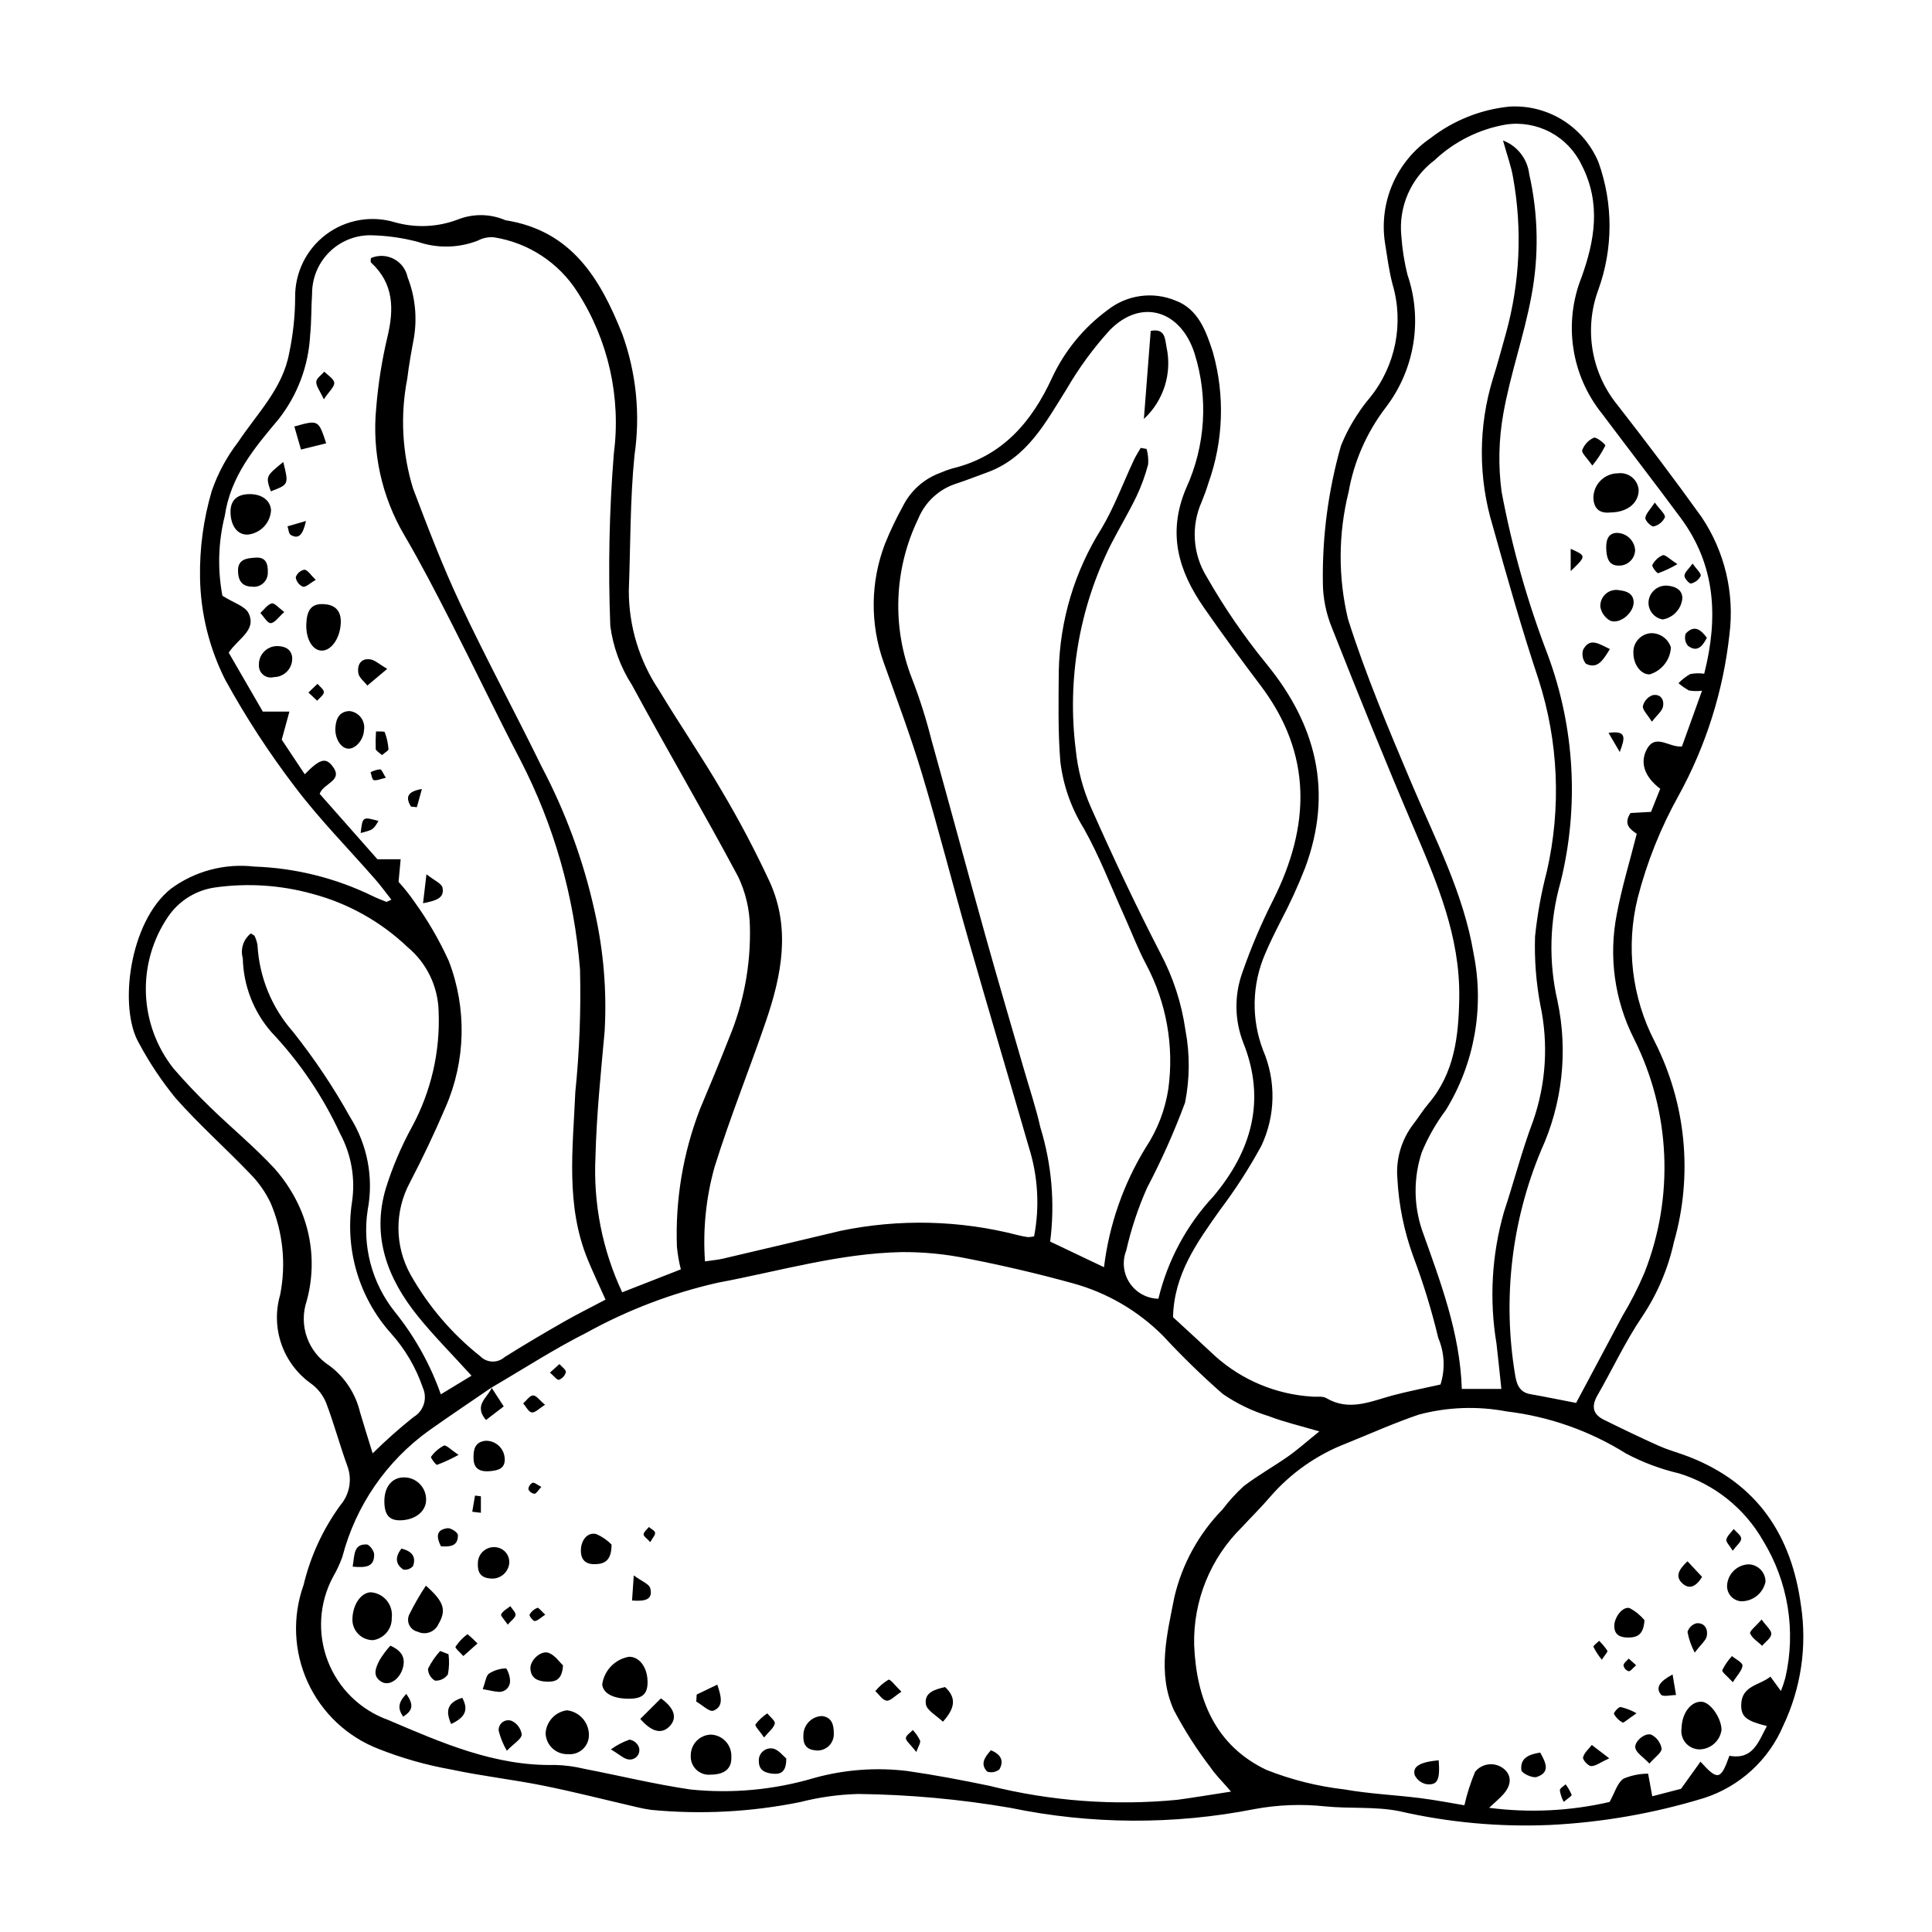<?xml version="1.0" encoding="UTF-8"?>
<!-- Uploaded to: ICON Repo, www.svgrepo.com, Generator: ICON Repo Mixer Tools -->
<svg fill="#000000" width="800px" height="800px" version="1.1" viewBox="144 144 512 512" xmlns="http://www.w3.org/2000/svg">
 <g>
  <path d="m525.75 510.91c1.281-4.043 1.074-8.414-0.59-12.316-1.766-7.394-3.996-14.668-6.688-21.777-2.371-6.547-3.769-13.406-4.144-20.363-0.473-5.262 1.074-10.508 4.32-14.676 1.332-1.723 2.469-3.602 3.875-5.254 6.957-8.168 8.035-17.941 8.191-28.137 0.25-16.184-5.891-30.516-12.059-44.969-7.504-17.574-14.668-35.305-21.691-53.082-1.57-3.828-2.383-7.926-2.394-12.066-0.164-12.191 1.445-24.34 4.773-36.07 1.191-3.008 2.711-5.875 4.523-8.559 0.945-1.461 1.988-2.859 3.113-4.188 6.871-8.441 9.133-19.73 6.047-30.164-0.934-3.555-1.402-7.238-1.984-10.879-0.82-5.301-0.121-10.727 2.012-15.645 2.137-4.922 5.621-9.137 10.051-12.16 6.047-4.691 13.293-7.59 20.91-8.359 4.984-0.297 9.938 0.969 14.168 3.621 4.234 2.648 7.535 6.555 9.445 11.168 3.902 10.914 3.887 22.848-0.051 33.746-3.856 10.402-1.898 22.066 5.141 30.641 7.582 9.746 15.047 19.594 22.238 29.633 6.125 9.129 8.738 20.164 7.367 31.07-1.637 14.961-6.199 29.449-13.438 42.645-4.781 8.559-8.438 17.699-10.879 27.191-3.168 12.801-1.574 26.316 4.484 38.031 8.359 16.453 10.184 35.457 5.109 53.199-1.539 7.016-4.375 13.684-8.363 19.66-4.492 6.613-7.887 13.969-11.891 20.926-1.641 2.856-1.27 5 1.664 6.453 4.84 2.394 9.703 4.746 14.633 6.945 2.574 1.148 5.34 1.867 7.973 2.894 18.016 7.035 27.156 20.672 29.668 39.457l0.004 0.004c1.629 10.809 0 21.852-4.68 31.727-3.867 9.133-11.5 16.141-20.93 19.211-13.305 4.082-27.062 6.488-40.961 7.168-13.434 0.574-26.883-0.664-39.988-3.68-6.336-1.246-13.023-0.598-19.508-1.246-6.246-0.672-12.559-0.434-18.734 0.711-21.41 4.215-43.445 4.102-64.805-0.34-13.289-2.273-26.734-3.5-40.215-3.66-5.211 0.137-10.387 0.859-15.438 2.152-12.992 2.633-26.301 3.328-39.496 2.059-1.289-0.18-2.57-0.426-3.832-0.742-8.227-1.898-16.414-4.004-24.688-5.672-8.07-1.625-16.289-2.535-24.336-4.258-6.613-1.172-13.09-3.004-19.336-5.473-8.328-3.215-15.066-9.559-18.785-17.676-3.715-8.117-4.113-17.363-1.105-25.766 1.824-7.625 5.141-14.816 9.754-21.152 2.477-2.887 3.176-6.894 1.828-10.449-2-5.492-3.504-11.168-5.586-16.625-0.809-2.027-2.168-3.789-3.922-5.09-3.664-2.574-6.434-6.227-7.922-10.453-1.484-4.223-1.613-8.809-0.367-13.109 1.633-8.18 0.762-16.66-2.504-24.336-1.375-2.906-3.234-5.555-5.504-7.832-6.461-6.746-13.48-12.977-19.664-19.957v0.004c-3.703-4.531-6.961-9.41-9.723-14.566-5.457-9.32-2.637-32.07 8.414-40.93 6.359-4.695 14.266-6.805 22.121-5.902 10.906 0.371 21.609 3.043 31.414 7.832 1.156 0.574 2.375 1.031 3.578 1.504 0.137 0.055 0.375-0.145 1.352-0.559-1.477-1.875-2.777-3.68-4.231-5.344-7.137-8.176-14.816-15.938-21.34-24.574-6.856-8.988-13.031-18.477-18.473-28.383-4.215-8.367-6.496-17.578-6.664-26.945-0.145-7.809 0.906-15.594 3.113-23.086 1.617-4.676 3.981-9.059 7.004-12.98 5.016-7.566 11.789-14.141 13.504-23.523v0.004c1.035-4.883 1.566-9.859 1.586-14.852-0.066-6.531 2.988-12.707 8.219-16.621s12.016-5.102 18.266-3.199c5.465 1.531 11.277 1.273 16.586-0.734 3.887-1.551 8.219-1.57 12.117-0.051 0.191 0.098 0.398 0.18 0.605 0.234 17.441 2.773 25.043 15.398 30.914 30.191l0.004 0.004c3.695 10.254 4.805 21.266 3.223 32.051-1.191 11.883-1.047 23.902-1.508 35.859v0.004c-0.02 9.426 2.777 18.645 8.031 26.473 5.379 8.934 11.293 17.547 16.547 26.551 4.66 7.844 8.918 15.922 12.762 24.199 5.594 12.309 3.16 24.742-0.992 36.891-4.418 12.926-9.555 25.617-13.617 38.652h-0.004c-2.273 8.137-3.133 16.602-2.543 25.031 1.988-0.297 3.398-0.406 4.758-0.723 10.363-2.426 20.723-4.875 31.078-7.348v-0.004c15.609-3.254 31.762-2.863 47.199 1.148 0.848 0.188 1.691 0.395 2.551 0.504v-0.004c0.551-0.012 1.098-0.082 1.637-0.211 1.5-7.856 1.027-15.957-1.383-23.582-5.301-18.371-10.781-36.688-16.039-55.07-4.184-14.621-7.918-29.379-12.293-43.941-2.996-9.977-6.68-19.75-10.18-29.574-3.609-10.145-3.484-21.25 0.355-31.309 1.383-3.434 2.973-6.777 4.766-10.016 2.062-4.125 5.629-7.297 9.969-8.863 0.992-0.441 2.016-0.816 3.059-1.121 13.254-3.164 21.098-12.27 26.508-24.062 3.328-7.133 8.398-13.309 14.746-17.965 2.496-1.965 5.473-3.234 8.621-3.676 3.148-0.438 6.356-0.035 9.297 1.176 6.094 2.25 8.176 8.188 9.973 13.762h-0.004c3.199 11.387 2.777 23.488-1.203 34.625-0.5 1.664-1.105 3.301-1.766 4.91h0.004c-2.898 6.449-2.406 13.914 1.312 19.93 4.613 8.098 9.895 15.801 15.789 23.023 13.145 16.051 17.824 33.805 10.289 54.102-1.883 4.82-4.039 9.527-6.461 14.105-1.473 2.906-2.934 5.828-4.195 8.832v-0.004c-3.453 8.086-3.629 17.199-0.48 25.41 3.481 8.125 3.309 17.355-0.473 25.348-3.219 5.91-6.871 11.578-10.926 16.949-6.059 8.562-12.219 17.012-12.465 28.438 3.707 3.422 7.551 6.918 11.332 10.473h0.004c7.055 6.258 16 9.977 25.41 10.57 1.293 0.145 2.844-0.199 3.852 0.395 6.055 3.582 11.727 0.887 17.531-0.684 3.902-1.055 7.887-1.812 12.746-2.91zm-251.38 0.723c-5.527 3.793-11.102 7.523-16.578 11.395l-0.004 0.004c-11.375 8.137-19.535 20.008-23.059 33.543-0.656 1.828-1.473 3.59-2.449 5.266-3.695 6.871-4.215 15.012-1.426 22.297 2.785 7.285 8.609 12.996 15.949 15.641 14.195 6.051 28.328 12.316 44.285 11.953v-0.004c2.602 0.07 5.188 0.41 7.719 1.023 9.375 1.812 18.68 4.09 28.113 5.473 11.066 1.152 22.254 0.109 32.918-3.062 7.984-2.207 16.32-2.828 24.543-1.836 7.301 1.043 14.566 2.426 21.793 3.926 16.277 4.074 33.129 5.332 49.828 3.715 4.398-0.594 8.781-1.336 14.238-2.176-2.367-2.75-4.086-4.41-5.402-6.34l0.004-0.004c-3.68-4.797-6.945-9.902-9.762-15.254-4.449-9.836-1.801-20.086 0.16-30.047h0.004c2.062-8.723 6.469-16.719 12.738-23.129 1.672-2.215 3.543-4.273 5.59-6.148 3.754-2.879 7.93-5.195 11.805-7.926 2.609-1.836 5-3.981 8.258-6.602-5.156-1.527-9.387-2.496-13.398-4.043h0.004c-4.352-1.336-8.477-3.328-12.227-5.906-5.508-4.836-10.766-9.953-15.746-15.328-6.633-6.68-14.898-11.5-23.977-13.984-9.195-2.535-18.508-4.719-27.867-6.539-5.727-1.184-11.562-1.758-17.414-1.723-16.625 0.32-32.586 5.086-48.797 8.113-12.102 2.742-23.758 7.172-34.625 13.164-8.695 4.367-16.906 9.711-25.328 14.625zm50.059-31.242c-0.496-1.965-0.844-3.965-1.039-5.984-0.453-12.426 1.617-24.812 6.082-36.418 2.613-6.207 5.207-12.426 7.66-18.699 3.957-9.434 5.863-19.598 5.598-29.824-0.09-4.566-1.16-9.055-3.133-13.172-9.102-17.055-18.914-33.727-28.105-50.734-3.051-4.738-5.019-10.098-5.758-15.684-0.594-15.227-0.281-30.473 0.938-45.656 1.945-14.957-1.465-30.121-9.629-42.805-4.938-7.785-12.98-13.074-22.086-14.516-1.492-0.152-2.992 0.148-4.312 0.859-5.086 1.988-10.715 2.109-15.887 0.344-4.148-1.102-8.414-1.691-12.707-1.762-4.078 0.02-7.981 1.656-10.855 4.547s-4.488 6.801-4.492 10.879c-0.242 3.691-0.137 7.414-0.52 11.09h0.004c-0.43 8.086-3.34 15.844-8.34 22.211-6.371 7.586-12.738 15.07-14.281 25.668h-0.004c-1.73 6.918-1.945 14.129-0.625 21.141 3.031 1.926 6.047 2.766 6.938 4.625 2.172 4.527-2.707 6.625-5.269 10.457l9.043 15.625h7.047l-2.035 7.438 6.102 9.168c3.926-4.012 5.457-4.473 7.211-2.32 3.32 4.074-2.266 4.574-3.262 7.504l15.309 17.34h6.156l-0.555 5.988c1.516 1.664 2.922 3.43 4.203 5.285 3.555 4.914 6.609 10.176 9.113 15.699 4.824 12.551 4.504 26.5-0.895 38.816-2.887 6.766-6.055 13.43-9.457 19.953-4.062 7.606-3.992 16.75 0.184 24.293 4.707 8.352 10.988 15.715 18.5 21.672 1.746 1.785 4.586 1.887 6.457 0.227 5.148-3.242 10.395-6.328 15.676-9.352 3.539-2.027 7.207-3.836 11.07-5.883-1.703-3.809-3.281-7.121-4.68-10.512-5.961-14.449-3.969-29.516-3.332-44.465 1.102-10.812 1.52-21.688 1.246-32.555-1.523-19.352-6.894-38.207-15.805-55.457-6.328-12.125-12.211-24.484-18.438-36.668-3.949-7.723-7.926-15.449-12.312-22.922h-0.004c-5.992-10.195-8.602-22.027-7.445-33.797 0.512-6.293 1.5-12.535 2.953-18.676 1.789-7.461 1.742-14.188-4.332-19.789-0.203-0.188-0.027-0.785-0.027-1.184h0.004c1.953-0.84 4.18-0.754 6.062 0.23 1.887 0.984 3.227 2.766 3.652 4.848 1.992 5.086 2.574 10.617 1.688 16.008-0.68 3.629-1.34 7.273-1.785 10.934-1.879 9.66-1.352 19.637 1.543 29.047 3.906 10.309 7.848 20.641 12.539 30.605 6.836 14.535 14.488 28.68 21.543 43.117h-0.004c6.391 12.113 11.125 25.031 14.066 38.41 2.352 10.41 3.234 21.098 2.625 31.75-0.996 11.031-2.148 22.074-2.422 33.133-0.621 12.398 1.809 24.762 7.078 36.004zm217.88-299.17c3.805 1.445 6.488 4.894 6.953 8.941 2.414 10.641 2.602 21.668 0.559 32.387-1.938 10.453-5.574 20.598-7.422 31.062-1.227 6.84-1.383 13.824-0.461 20.711 2.762 14.727 6.852 29.176 12.219 43.168 7.164 19.285 8.352 40.281 3.414 60.254-2.938 10.285-3.219 21.148-0.809 31.566 2.812 13.312 1.285 27.176-4.363 39.555-7.832 18.75-10.223 39.324-6.898 59.371 0.379 2.414 1.039 4.699 4.039 5.223 3.828 0.668 7.633 1.457 12.145 2.328 4.086-7.668 8.164-15.285 12.203-22.914v-0.004c2.238-3.707 4.211-7.57 5.898-11.559 7.949-20.121 6.945-42.68-2.758-62.016-5.164-10.199-6.769-21.828-4.562-33.043 1.309-7.008 3.414-13.867 5.289-21.293-1.387-0.992-3.769-2.309-1.656-5.504l5.434-0.301 2.445-6.125c-4.082-3.098-5.324-6.691-3.754-10.066 2.305-4.945 5.992-0.789 9.508-1.145l5.32-14.773v-0.004c-1.148 0.152-2.312 0.133-3.453-0.059-0.996-0.539-1.926-1.188-2.781-1.934 0.91-0.953 1.957-1.766 3.106-2.414 1.223-0.238 2.477-0.27 3.711-0.09 3.766-14.867 3.051-28.742-6.223-41.273-6.848-9.254-13.895-18.359-20.797-27.57-4.047-5.004-6.691-10.992-7.656-17.355-0.965-6.363-0.223-12.867 2.156-18.848 3.5-9.727 5.234-19.641 0.059-29.727-1.75-3.707-4.641-6.754-8.25-8.695-3.613-1.941-7.75-2.672-11.809-2.082-7.121 1.219-13.723 4.519-18.977 9.484-6.211 4.676-9.535 12.25-8.777 19.988 0.238 3.469 0.781 6.91 1.613 10.285 4.113 11.98 1.945 25.223-5.766 35.27-5.019 6.57-8.387 14.246-9.824 22.387-2.742 11.031-2.797 22.562-0.16 33.617 4.691 14.84 10.805 29.266 16.875 43.629 6.254 14.793 13.77 29.078 16.441 45.176 2.844 14.215 0.211 28.977-7.363 41.332-2.594 3.453-4.738 7.219-6.391 11.207-2.207 6.691-2.188 13.918 0.062 20.598 4.859 13.684 10.074 27.242 10.543 42.105h10.484c-0.461-4.289-0.836-8.145-1.289-11.984v-0.004c-1.941-11.621-1.27-23.527 1.965-34.855 2.652-8.012 4.738-16.23 7.719-24.113 3.453-9.898 4.117-20.551 1.93-30.797-1.125-5.977-1.594-12.059-1.398-18.133 0.602-5.836 1.648-11.617 3.133-17.293 3.844-16.844 3.082-34.41-2.215-50.852-4.457-13.383-8.305-26.98-12.105-40.57-3.902-12.789-3.887-26.453 0.051-39.23 1.262-3.934 2.289-7.945 3.426-11.918 3.727-13.469 4.367-27.605 1.875-41.355-0.477-2.875-1.523-5.656-2.656-9.746zm-96.012 81.477 1.551 0.266c0.383 1.328 0.523 2.715 0.422 4.094-0.773 2.938-1.816 5.801-3.121 8.547-2.082 4.301-4.551 8.41-6.738 12.66-8.434 16.855-11.676 35.832-9.316 54.527 0.527 5.18 1.859 10.246 3.945 15.016 5.805 13.09 11.902 26.074 18.469 38.797 3.375 6.34 5.617 13.219 6.633 20.328 1.211 6.375 1.18 12.922-0.094 19.285-2.867 7.731-6.231 15.27-10.066 22.57-2.375 5.344-4.223 10.906-5.516 16.605-1.125 2.852-0.781 6.07 0.918 8.621 1.699 2.547 4.539 4.106 7.602 4.164 2.445-10.156 7.473-19.508 14.594-27.152 9.992-11.887 14.031-25.309 7.922-40.648h-0.004c-2.336-5.961-2.438-12.57-0.281-18.598 2.277-6.555 4.988-12.949 8.121-19.145 9.93-19.723 10.539-38.734-3.32-57.039-5.102-6.738-10.102-13.566-14.926-20.508-6.777-9.754-9.836-19.773-4.731-31.773l0.004 0.004c5.117-11.211 5.898-23.918 2.199-35.676-3.629-11.312-14.012-14.727-22.43-6.188-4.379 4.809-8.23 10.066-11.492 15.691-5.562 8.828-10.398 18.207-21.098 22.074-2.656 0.961-5.281 2.004-7.965 2.887h0.004c-4.66 1.438-8.426 4.891-10.258 9.406-6.418 13.285-7.008 28.641-1.617 42.375 2.027 5.25 3.731 10.621 5.106 16.082 4.848 17.367 9.52 34.789 14.375 52.156 3.273 11.715 6.734 23.371 10.105 35.059 1.496 5.188 3.234 10.324 4.414 15.582 3.008 9.785 3.891 20.105 2.598 30.262 4.922 2.344 9.391 4.473 14.266 6.793l-0.004 0.004c1.363-11.211 5.117-21.996 11.008-31.625 3.133-4.719 5.199-10.062 6.047-15.66 1.547-11.309-0.5-22.82-5.852-32.902-2.246-4.211-3.93-8.719-5.902-13.078-3.496-7.731-6.531-15.723-10.684-23.082-3.328-5.363-5.441-11.395-6.188-17.664-0.641-7.984-0.469-16.043-0.41-24.07 0.289-13.34 4.195-26.355 11.305-37.648 3.422-5.75 5.754-12.141 8.613-18.227 0.516-1.098 1.191-2.117 1.793-3.172zm169.66 329.43c0.461-1.137 0.855-2.301 1.176-3.488 2.871-12.422 0.754-25.477-5.902-36.352-4.898-8.559-12.863-14.93-22.285-17.828-4.863-1.141-9.559-2.898-13.977-5.231-9.605-6.023-20.43-9.844-31.691-11.188-7.727-1.465-15.684-1.176-23.285 0.844-6.543 2.227-12.879 5.066-19.297 7.664-7.742 2.988-14.637 7.828-20.07 14.102-2.391 2.809-5.043 5.391-7.543 8.105-8.324 8.203-12.891 19.48-12.621 31.164 0.586 14.391 5.598 26.645 19.141 33.113 6.637 2.629 13.594 4.371 20.684 5.18 6.598 1.176 13.348 1.457 20.008 2.293 4.254 0.535 8.473 1.363 11.789 1.91v-0.004c0.684-3.043 1.637-6.019 2.848-8.895 1.875-2.281 5.231-2.641 7.543-0.809 2.152 1.734 2.172 4.293-0.082 6.801-1.09 1.215-2.371 2.262-3.769 3.574 10.652 1.391 21.469 0.867 31.938-1.547 1.348-2.41 2.008-5.004 3.672-6.168h-0.004c2.07-0.871 4.293-1.328 6.539-1.332l1.098 5.992 7.621-1.977 5.156-7.188c4.609 5.09 5.367 4.856 7.668-1.566 6.285 1.145 7.676-3.707 9.938-7.879-5.43-1.352-6.902-2.434-6.805-5.738 0.145-5.035 4.945-5.055 7.734-7.359zm-347-83.555c-5.203-5.734-9.977-10.516-14.199-15.742-8.031-9.938-12.352-21.109-8.496-33.953 1.75-5.606 4.055-11.02 6.875-16.172 5.098-9.395 7.551-19.996 7.102-30.676-0.152-6.582-3.133-12.777-8.184-17-7.102-6.777-15.801-11.648-25.289-14.16-8.391-2.328-17.168-2.898-25.789-1.684-5.035 0.715-9.539 3.512-12.41 7.707-4.082 5.981-6.148 13.105-5.902 20.34 0.25 7.234 2.801 14.199 7.281 19.883 3.102 3.602 6.398 7.055 9.812 10.363 5.609 5.445 11.68 10.445 16.98 16.168 3.012 3.394 5.438 7.266 7.172 11.461 3.043 7.527 3.519 15.852 1.359 23.68-1.051 3.121-1.027 6.504 0.07 9.613 1.098 3.106 3.203 5.754 5.981 7.527 4.051 3.023 6.914 7.379 8.082 12.297 1.008 3.434 2.094 6.844 3.352 10.934 3.43-3.394 7.039-6.606 10.816-9.613 2.695-1.574 3.766-4.93 2.488-7.777-1.824-5.359-4.723-10.293-8.516-14.496-8.379-9.418-12.148-22.066-10.289-34.535 0.98-6.269-0.109-12.691-3.109-18.289-4.566-9.895-10.715-18.984-18.203-26.906-4.758-5.438-7.445-12.379-7.598-19.602-0.691-2.422 0.148-5.019 2.133-6.574 0.672 0.449 0.945 0.527 1.004 0.688 0.363 0.766 0.617 1.574 0.758 2.41 0.465 8.484 3.773 16.57 9.391 22.945 5.672 7.137 10.754 14.723 15.184 22.691 4.57 7.285 6.227 16.027 4.637 24.48-1.5 9.598 1.082 19.387 7.125 26.996 5.301 6.559 9.441 13.977 12.246 21.93z"/>
  <path d="m315.61 589.52c0.082 3.289-1.234 4.598-4.68 4.656-4.312 0.07-7.098-1.367-7.34-3.789 0.523-3.715 3.379-6.672 7.078-7.324 2.719-0.074 4.848 2.707 4.941 6.457z"/>
  <path d="m247.82 572.73c0.098 2.945-2.031 5.496-4.949 5.926-2.941 0.023-5.371-2.297-5.477-5.238-0.059-3.977 2.164-7.371 4.875-7.449 1.648 0.117 3.176 0.91 4.227 2.188 1.051 1.281 1.527 2.934 1.324 4.574z"/>
  <path d="m245.86 542.08c-0.07-4.074 2.047-6.652 5.375-6.555 3.148 0.082 5.664 2.648 5.688 5.801 0.07 3.07-2.672 5.391-6.578 5.566-3.082 0.137-4.422-1.301-4.484-4.812z"/>
  <path d="m300.07 603.8c0.008 1.426-0.586 2.789-1.633 3.754-1.051 0.965-2.457 1.445-3.879 1.316-1.531 0.062-3.023-0.488-4.144-1.531-1.121-1.043-1.781-2.488-1.828-4.019 0.203-3.113 2.566-5.648 5.652-6.074 3.328 0.383 5.84 3.203 5.832 6.555z"/>
  <path d="m332.33 614.3c-1.41 0.145-2.812-0.348-3.832-1.34-1.016-0.988-1.539-2.379-1.434-3.793 0-2.934 2.309-5.348 5.238-5.477 1.523 0.027 2.969 0.672 4.004 1.789 1.039 1.113 1.582 2.598 1.504 4.121 0.141 3.066-1.734 4.676-5.481 4.699z"/>
  <path d="m256.86 564.22c4.922 4.328 5.461 6.516 3.324 10.207-0.457 1-1.297 1.773-2.332 2.148-1.035 0.371-2.176 0.316-3.168-0.156-0.98-0.219-1.805-0.879-2.231-1.789-0.43-0.91-0.41-1.969 0.055-2.859 1.289-2.606 2.746-5.129 4.352-7.551z"/>
  <path d="m361.84 598.77c2.695 0.328 3.125 2.426 3.129 4.66v-0.004c0.047 1.301-0.492 2.555-1.477 3.414-0.98 0.855-2.297 1.223-3.578 0.996-2.469-0.27-3.141-1.867-3.004-4.055 0.043-2.719 2.211-4.926 4.93-5.012z"/>
  <path d="m247.45 580.12c3.078 1.383 4.07 3.227 3.293 5.957-0.848 2.977-3.621 4.848-5.668 3.602-2.559-1.555-1.434-3.809-0.504-5.699v0.004c0.828-1.379 1.793-2.672 2.879-3.863z"/>
  <path d="m293.2 585.35c-0.223 3.797-1.961 4.359-4.125 4.312-2.367-0.051-4.414-0.766-4.512-3.516-0.078-2.246 2.871-4.891 4.879-4.106 1.68 0.656 2.894 2.504 3.758 3.309z"/>
  <path d="m306.07 553.32c-0.012 3.809-1.449 5.027-3.949 5.191-2.516 0.164-4.148-0.746-4.18-3.519-0.031-2.82 1.758-5.055 4.098-4.445l0.004 0.004c1.508 0.656 2.875 1.598 4.027 2.769z"/>
  <path d="m277.75 530.5c0.188 2.742-1.844 3.168-3.785 3.363-2.332 0.234-4.387-0.301-4.473-3.266-0.062-2.281 0.238-4.422 3.113-4.773 2.711-0.121 5.008 1.969 5.144 4.676z"/>
  <path d="m275.38 554.03c1.082 0.098 2.078 0.641 2.75 1.496 0.668 0.859 0.953 1.953 0.789 3.027-0.191 1.188-0.848 2.246-1.824 2.945-0.973 0.703-2.188 0.984-3.371 0.789-2.5-0.234-3.219-1.844-3.082-4.051l-0.004-0.004c0.012-1.207 0.531-2.356 1.434-3.156 0.906-0.801 2.109-1.184 3.309-1.047z"/>
  <path d="m313.68 599.53 5.473-5.445c3.312 2.367 4.594 5.062 2.25 7.445-2.301 2.336-5.047 1.086-7.723-2z"/>
  <path d="m393.88 600.28c-1.656-1.621-4.258-2.969-4.516-4.672-0.473-3.133 2.516-3.926 5.098-4.519 3.125 2.922 2.578 5.652-0.582 9.191z"/>
  <path d="m352.37 610c0.031 3.305-1.234 4.203-3.254 4.07-2.027-0.133-3.992-0.73-4.008-3.215-0.109-0.988 0.254-1.973 0.977-2.656 0.727-0.684 1.73-0.988 2.711-0.82 1.492 0.258 2.731 1.961 3.574 2.621z"/>
  <path d="m271.92 591.63c0.75-1.969 0.867-3.531 1.688-4.125 1.328-0.844 2.856-1.316 4.426-1.371 0.324-0.023 1.148 2.062 1.121 3.16v0.004c0.07 0.871-0.262 1.727-0.906 2.32-0.645 0.59-1.527 0.852-2.387 0.707-1.012-0.074-2.008-0.344-3.941-0.695z"/>
  <path d="m262.86 582.39c0.234 1.773 0.184 3.574-0.16 5.332-0.77 1.117-2.066 1.746-3.418 1.664-1.133-0.645-1.844-1.848-1.855-3.152 0.848-1.711 1.93-3.293 3.219-4.703z"/>
  <path d="m278.32 607.96c-0.969-1.648-1.699-3.43-2.16-5.285-0.086-0.887 0.305-1.758 1.023-2.289s1.664-0.648 2.492-0.305c1.41 0.695 2.387 2.047 2.594 3.606-0.074 1.172-1.949 2.231-3.949 4.273z"/>
  <path d="m328.63 593.07 5.457-2.625c1.07 3.152 1.75 5.801-1.039 6.902-1.031 0.406-2.992-1.543-4.531-2.414z"/>
  <path d="m382.89 592.32c-1.781 1.148-2.949 2.5-3.93 2.371-1.09-0.141-2.004-1.625-2.996-2.527v0.004c0.977-1.207 2.156-2.234 3.488-3.031 0.512-0.203 1.836 1.648 3.438 3.184z"/>
  <path d="m305.89 607.61c1.512-1.105 3.18-1.98 4.945-2.594 1.121 0.184 2.062 0.945 2.481 2 0.27 0.832 0.09 1.742-0.477 2.406-0.57 0.664-1.441 0.98-2.305 0.84-1.188-0.133-2.269-1.242-4.644-2.652z"/>
  <path d="m237.46 559.18c0.535-3.242 0.227-6 3.711-5.887 0.727 0.023 1.988 1.734 1.988 2.672 0.008 3.363-2.262 3.508-5.699 3.215z"/>
  <path d="m274.25 511.72 3.242 4.992-4.703 3.606c-3.445-4.055 0.637-6.016 1.543-8.656 0.023-0.027-0.082 0.059-0.082 0.059z"/>
  <path d="m311.5 568.15 0.457-6.648c2.059 1.535 4.086 2.258 4.375 3.414 0.77 3.078-1.457 3.488-4.832 3.234z"/>
  <path d="m265.53 529.55c-1.828 1.023-3.731 1.902-5.691 2.641-0.332 0.098-1.77-1.93-1.625-2.106 0.891-1.254 2.062-2.281 3.426-2.992 0.586-0.242 1.828 1.102 3.891 2.457z"/>
  <path d="m270.54 579.54-3.754 3.332c-0.738-0.844-2.258-2.141-2.074-2.457v-0.004c0.848-1.293 1.922-2.426 3.176-3.336 0.938 0.762 1.824 1.586 2.652 2.465z"/>
  <path d="m406.59 607.84c2.641 1.059 3.562 2.785 2.262 5.062-0.902 0.734-2.117 0.961-3.227 0.602-1.945-2.016-0.68-3.805 0.965-5.664z"/>
  <path d="m260.84 553.78c-1.133-2.316-1.441-4.379 1.758-4.789 0.867-0.113 2.715 1.109 2.742 1.77 0.113 3.019-2.09 3.199-4.5 3.019z"/>
  <path d="m346.49 604.45c-1.137-1.676-2.523-3.039-2.277-3.484h0.004c0.871-1.133 1.926-2.113 3.117-2.906 0.719 0.91 2.144 1.969 1.992 2.691-0.25 1.168-1.539 2.113-2.836 3.699z"/>
  <path d="m250.38 554.39c2.715 0.668 3.988 2.098 3.074 4.644-0.641 0.727-1.609 1.078-2.566 0.922-2.156-1.465-2.191-3.375-0.508-5.566z"/>
  <path d="m263.56 600.88c-1.703-3.801-0.727-5.773 2.945-6.949 1.809 3.356 0.605 5.266-2.945 6.949z"/>
  <path d="m288.44 516.29c-1.586 0.98-2.637 2.141-3.519 2.023-0.848-0.113-1.523-1.547-2.273-2.398 0.871-0.758 1.727-2.09 2.617-2.113 0.855-0.023 1.75 1.301 3.176 2.488z"/>
  <path d="m278.55 574.54c-0.844-1.27-1.945-2.348-1.742-2.738 0.473-0.895 1.578-1.453 2.43-2.152 0.5 0.781 1.434 1.594 1.383 2.34-0.047 0.742-1.086 1.414-2.07 2.551z"/>
  <path d="m289.74 507.75 2.519-2.254c0.617 0.715 1.754 1.469 1.707 2.141-0.254 0.938-0.949 1.695-1.859 2.027-0.453 0.145-1.32-1.023-2.367-1.914z"/>
  <path d="m269.15 544.63 0.734-4.285 1.555 0.18v4.379z"/>
  <path d="m251.67 592.9c2.023 2.852 1.766 4.41-0.832 6.023-1.516-2.184-1.301-3.762 0.832-6.023z"/>
  <path d="m288.49 571.91c-1.211 0.793-1.949 1.582-2.773 1.688-0.418 0.055-1.539-1.426-1.391-1.703h0.004c0.465-0.824 1.199-1.461 2.078-1.805 0.344-0.121 1.098 0.926 2.082 1.82z"/>
  <path d="m386.83 608.29c-1.715-2.188-2.801-2.969-2.758-3.684 0.043-0.742 1.18-1.418 1.836-2.125 0.773 0.824 1.418 1.754 1.914 2.769 0.207 0.629-0.465 1.547-0.992 3.039z"/>
  <path d="m316.33 552.68c-0.871-0.969-1.816-1.566-1.766-2.07 0.066-0.68 0.891-1.289 1.391-1.93 0.586 0.496 1.547 0.922 1.648 1.504 0.105 0.59-0.633 1.332-1.273 2.496z"/>
  <path d="m287.46 538.05c-0.852 0.898-1.32 1.793-1.82 1.809v0.004c-0.711-0.086-1.328-0.543-1.617-1.199 0.043-0.727 0.469-1.375 1.113-1.711 0.48-0.156 1.234 0.543 2.324 1.098z"/>
  <path d="m225.17 309.5c0.102-3.742 1.336-5.383 4.062-5.406 3.484-0.031 5.215 1.672 5.078 4.988-0.16 3.93-2.394 7.254-4.922 7.336-2.484 0.078-4.328-2.949-4.219-6.918z"/>
  <path d="m205.09 279.93c-0.109-3.32 1.688-5.023 5.25-4.981 3.148 0.035 5.352 1.75 5.488 4.269-0.18 3.34-2.746 6.062-6.07 6.445-2.676 0.191-4.551-2.113-4.668-5.734z"/>
  <path d="m236.21 342.4c-1.934-0.145-3.516-2.773-3.328-5.57 0.16-2.367 1.043-4.289 3.707-4.391v-0.004c1.207 0.117 2.305 0.73 3.043 1.691 0.734 0.957 1.035 2.18 0.836 3.371-0.129 2.594-2.262 5.051-4.258 4.902z"/>
  <path d="m221.42 318.1c0.125 1.363-0.324 2.719-1.242 3.731-0.922 1.016-2.223 1.598-3.594 1.609-0.965 0.262-2 0.051-2.781-0.57-0.785-0.621-1.23-1.578-1.191-2.578-0.059-1.309 0.41-2.586 1.305-3.539 0.895-0.957 2.137-1.512 3.445-1.539 2.191 0 3.769 0.828 4.059 2.887z"/>
  <path d="m214.97 295.77c0.012 1.082-0.449 2.121-1.266 2.832-0.82 0.715-1.91 1.031-2.981 0.867-2.894-0.047-3.688-2.066-3.644-4.394 0.055-3.012 2.559-3.16 4.707-3.297 2.629-0.172 3.281 1.586 3.184 3.992z"/>
  <path d="m230.44 261.48-6.676 1.652-1.762-6.106c6.387-1.793 6.387-1.793 8.438 4.453z"/>
  <path d="m246.61 321.26-5.262 4.426c-0.832-1.086-2.191-2.086-2.387-3.277-0.34-2.098 0.582-4.047 3.184-3.664 1.242 0.184 2.348 1.277 4.465 2.516z"/>
  <path d="m219.07 266.42c1.473 5.973 1.473 5.973-3.305 7.785-1.363-3.961-1.363-3.961 3.305-7.785z"/>
  <path d="m256.11 383.37 0.902-7.68c2.106 1.676 4.031 2.438 4.254 3.543 0.566 2.773-1.648 3.438-5.156 4.137z"/>
  <path d="m229.82 249.82c-1.059-2.289-2.062-3.492-2.008-4.644 0.047-0.93 1.375-1.797 2.133-2.691 0.938 0.977 2.527 1.887 2.633 2.945 0.105 1.031-1.309 2.215-2.758 4.391z"/>
  <path d="m219.34 306.19c-1.504 1.324-2.5 2.875-3.59 2.949-0.855 0.055-1.828-1.723-2.75-2.688 0.992-0.902 1.867-2.242 3.016-2.543 0.711-0.188 1.84 1.203 3.324 2.281z"/>
  <path d="m245.23 344.12c-0.836-0.785-1.625-1.172-1.66-1.617-0.055-1.555-0.031-3.113 0.074-4.668 0.812 0.062 2.203-0.102 2.332 0.23 0.535 1.438 0.867 2.945 0.98 4.477 0.035 0.367-0.867 0.82-1.727 1.578z"/>
  <path d="m227.67 297.67c-1.527 0.879-2.617 2-3.394 1.816-1.027-0.441-1.75-1.391-1.906-2.5 0.352-1.039 1.23-1.809 2.305-2.019 0.902 0.105 1.664 1.422 2.996 2.703z"/>
  <path d="m239.58 364.76c0.512-4.359 0.512-4.359 4.719-3.191-1.414 2.332-1.414 2.332-4.719 3.191z"/>
  <path d="m225.09 282.06c-0.859 3.863-2.008 4.871-4.043 3.699-0.543-0.312-0.582-1.496-0.852-2.277z"/>
  <path d="m225.73 327.52 2.418-2.305c0.605 0.746 1.711 1.512 1.676 2.227-0.035 0.773-1.137 1.5-1.77 2.246z"/>
  <path d="m255.81 353.09-1.34 4.828c-0.879-0.133-1.512-0.055-1.637-0.273-1.324-2.285-1.016-3.871 2.977-4.555z"/>
  <path d="m246.25 350.12c-1.492 0.332-2.438 0.812-3.215 0.613-0.426-0.109-0.562-1.355-0.828-2.094v0.004c0.789-0.41 1.648-0.668 2.531-0.762 0.438 0.035 0.789 1.113 1.512 2.238z"/>
  <path d="m570.98 279.8c-2.492 0.293-4.484-0.453-4.707-3.641-0.055-1.754 0.598-3.457 1.816-4.723 1.215-1.266 2.894-1.988 4.648-2 1.305-0.188 2.629 0.164 3.672 0.973 1.039 0.809 1.707 2.004 1.848 3.316 0.102 3.438-2.848 5.988-7.277 6.074z"/>
  <path d="m581.43 311.8c2.438-0.098 4.641 1.449 5.379 3.773-0.176 3.324-2.426 6.184-5.617 7.141-2.262 0.098-4.289-2.512-4.32-5.562-0.199-2.731 1.832-5.113 4.559-5.352z"/>
  <path d="m589.84 302.52c-0.246 2.848-2.387 5.168-5.207 5.641-2.219-0.375-3.828-2.324-3.766-4.578 0.074-1.32 0.707-2.551 1.746-3.379 1.035-0.824 2.375-1.172 3.68-0.949 2.234 0.258 3.559 1.453 3.547 3.266z"/>
  <path d="m576.93 303.86c-0.219 2.723-3.617 5.535-6.113 4.672v0.004c-1.414-0.738-2.41-2.09-2.699-3.66-0.105-1.328 0.426-2.629 1.43-3.504 1.004-0.879 2.363-1.227 3.668-0.945 2.121 0.234 3.793 1.055 3.715 3.434z"/>
  <path d="m572.41 285.22c2.582-0.012 4.731 1.98 4.918 4.559-0.059 2.305-1.961 4.141-4.269 4.113-2.941 0.074-3.324-2.414-3.391-4.606-0.059-2.016 0.422-3.965 2.742-4.066z"/>
  <path d="m570.63 316.01c-1.883 3.094-3.297 5.344-6.336 3.902v-0.004c-0.875-1.043-1.152-2.461-0.738-3.754 1.793-3.266 4.062-1.582 7.074-0.145z"/>
  <path d="m565.98 267.39c-1.402-2.051-2.918-3.375-2.672-4.102v-0.004c0.547-1.465 1.652-2.648 3.078-3.289 0.699-0.262 3.156 1.777 3.031 2.117-0.945 1.879-2.098 3.648-3.438 5.277z"/>
  <path d="m581.76 335.26c-1.191-1.941-2.504-3.125-2.379-4.129 0.316-1.316 1.258-2.394 2.523-2.887 2.098-0.48 3.223 1.152 2.789 3.078-0.266 1.172-1.523 2.117-2.934 3.938z"/>
  <path d="m596.34 313.02c-1.191 2.301-2.606 3.965-5.027 2.109v0.004c-0.738-0.902-0.961-2.117-0.586-3.219 2.293-2.473 4.047-1.012 5.613 1.105z"/>
  <path d="m582.54 277.18c1.355 1.891 2.867 3.121 2.668 3.938-0.586 1.203-1.68 2.082-2.984 2.394-0.555 0.145-2.254-1.496-2.195-2.231 0.094-1.129 1.25-2.172 2.512-4.102z"/>
  <path d="m588.53 293.5c-1.617 0.957-3.316 1.762-5.082 2.402-0.352 0.09-1.762-1.805-1.562-2.156 0.578-1.164 1.551-2.09 2.746-2.606 0.707-0.207 1.848 1.051 3.898 2.359z"/>
  <path d="m592.56 293.35c1.051 1.523 2.316 2.594 2.137 3.289v0.004c-0.52 1.012-1.461 1.742-2.574 2-0.402 0.109-1.785-1.398-1.73-2.098 0.07-0.91 1.121-1.746 2.168-3.195z"/>
  <path d="m560.25 295.34v-5.898c4.18 1.887 4.18 1.887 0 5.898z"/>
  <path d="m570.28 338.22c4.941-0.711 4.352 1.375 2.973 5.074z"/>
  <path d="m448.95 231.69c3.867-0.758 3.769 2.109 4.191 4.285h-0.004c1.527 6.961-0.758 14.211-5.996 19.047 0.633-8.184 1.219-15.723 1.809-23.332z"/>
  <path d="m589.63 601.98c0.105-4.019 2.5-7.16 5.336-7 2.297 0.133 5.215 4.269 5.258 7.465-0.406 2.891-2.836 5.07-5.758 5.16-1.43 0.012-2.793-0.605-3.727-1.688-0.93-1.086-1.336-2.527-1.109-3.938z"/>
  <path d="m611.88 563.17c-0.641 3.074-3.383 5.254-6.519 5.184-1.09-0.094-2.094-0.629-2.777-1.48-0.688-0.848-1-1.941-0.867-3.023 0.328-2.926 2.742-5.172 5.68-5.289 2.496 0.074 4.481 2.113 4.484 4.609z"/>
  <path d="m579.8 573.36c-0.223 4.051-2.121 4.652-4.539 4.598-1.961-0.043-3.41-0.738-3.461-2.945-0.055-2.457 2.312-5.473 4.137-4.82 1.477 0.797 2.789 1.871 3.863 3.168z"/>
  <path d="m525.27 610.49c0.387 5.211-0.297 6.652-3.215 6.34h-0.004c-1.367-0.254-2.535-1.145-3.137-2.398-0.648-2.293 1.336-3.469 6.356-3.941z"/>
  <path d="m581.11 611.36c-1.758-1.828-3.356-2.758-3.711-4.031-0.484-1.73 2.629-4.348 4.301-3.578 1.395 0.746 2.367 2.09 2.648 3.644 0.059 1.047-1.707 2.195-3.238 3.965z"/>
  <path d="m552.17 608.45c1.527 2.723 2.734 5.231-0.926 6.469-1.098 0.371-3.969-0.988-4.062-1.785-0.391-3.309 2.062-4.215 4.988-4.684z"/>
  <path d="m591.21 557.76 3.859 4.133c-1.59 2.609-3.363 3.352-5.133 1.801-2.098-1.848-1.098-3.731 1.273-5.934z"/>
  <path d="m610.84 573.19c1.238 1.742 2.656 2.859 2.57 3.852-0.09 1.094-1.555 2.074-2.422 3.106-1.125-1.07-2.644-1.973-3.184-3.285-0.23-0.562 1.57-1.965 3.035-3.672z"/>
  <path d="m603.22 589.81c-1.473-1.629-2.969-2.711-2.793-3.203l-0.004-0.004c0.676-1.355 1.539-2.609 2.566-3.727 0.992 0.84 2.824 1.723 2.785 2.512-0.066 1.281-1.359 2.5-2.555 4.422z"/>
  <path d="m593.12 581.96c-0.906-1.719-1.555-3.562-1.914-5.473 0.34-1.129 1.238-2 2.379-2.305 2.156-0.199 3.086 1.559 2.738 3.387-0.223 1.156-1.48 2.113-3.203 4.391z"/>
  <path d="m570.47 609.97c-2.457 1.125-3.66 2.109-4.82 2.062-0.793-0.035-2.269-1.684-2.125-2.301 0.289-1.215 1.488-2.211 2.312-3.297z"/>
  <path d="m587.25 587.75 0.914 5.449c-1.379-0.004-3.457 0.559-3.996-0.117-1.488-1.863-0.359-3.484 3.082-5.332z"/>
  <path d="m603.18 554.96c-0.848-1.422-1.836-2.344-1.68-2.981 0.254-1.023 1.266-1.855 1.957-2.769 0.711 0.84 1.957 1.668 1.98 2.527 0.027 0.863-1.168 1.762-2.258 3.223z"/>
  <path d="m577.7 598.03c-2.523 1.715-3.422 2.625-3.707 2.461h0.004c-0.965-0.527-1.754-1.316-2.285-2.277-0.145-0.293 1.168-1.871 1.758-1.84 1.48 0.348 2.906 0.906 4.231 1.656z"/>
  <path d="m568.5 583.84c-0.863-1.047-1.605-2.188-2.215-3.398-0.113-0.316 0.961-1.062 1.496-1.609l-0.004-0.004c0.824 0.793 1.559 1.672 2.188 2.629 0.164 0.309-0.684 1.156-1.465 2.383z"/>
  <path d="m558.41 621.52c-0.52-0.961-0.871-2-1.039-3.078 0.039-0.562 0.988-1.062 1.531-1.586 0.645 0.863 1.184 1.801 1.605 2.797 0.09 0.277-1.016 0.934-2.098 1.867z"/>
  <path d="m577.59 585.31c-0.871 0.742-1.473 1.633-1.984 1.586-0.703-0.234-1.223-0.828-1.367-1.551 0.047-0.633 0.891-1.207 1.387-1.805z"/>
 </g>
</svg>